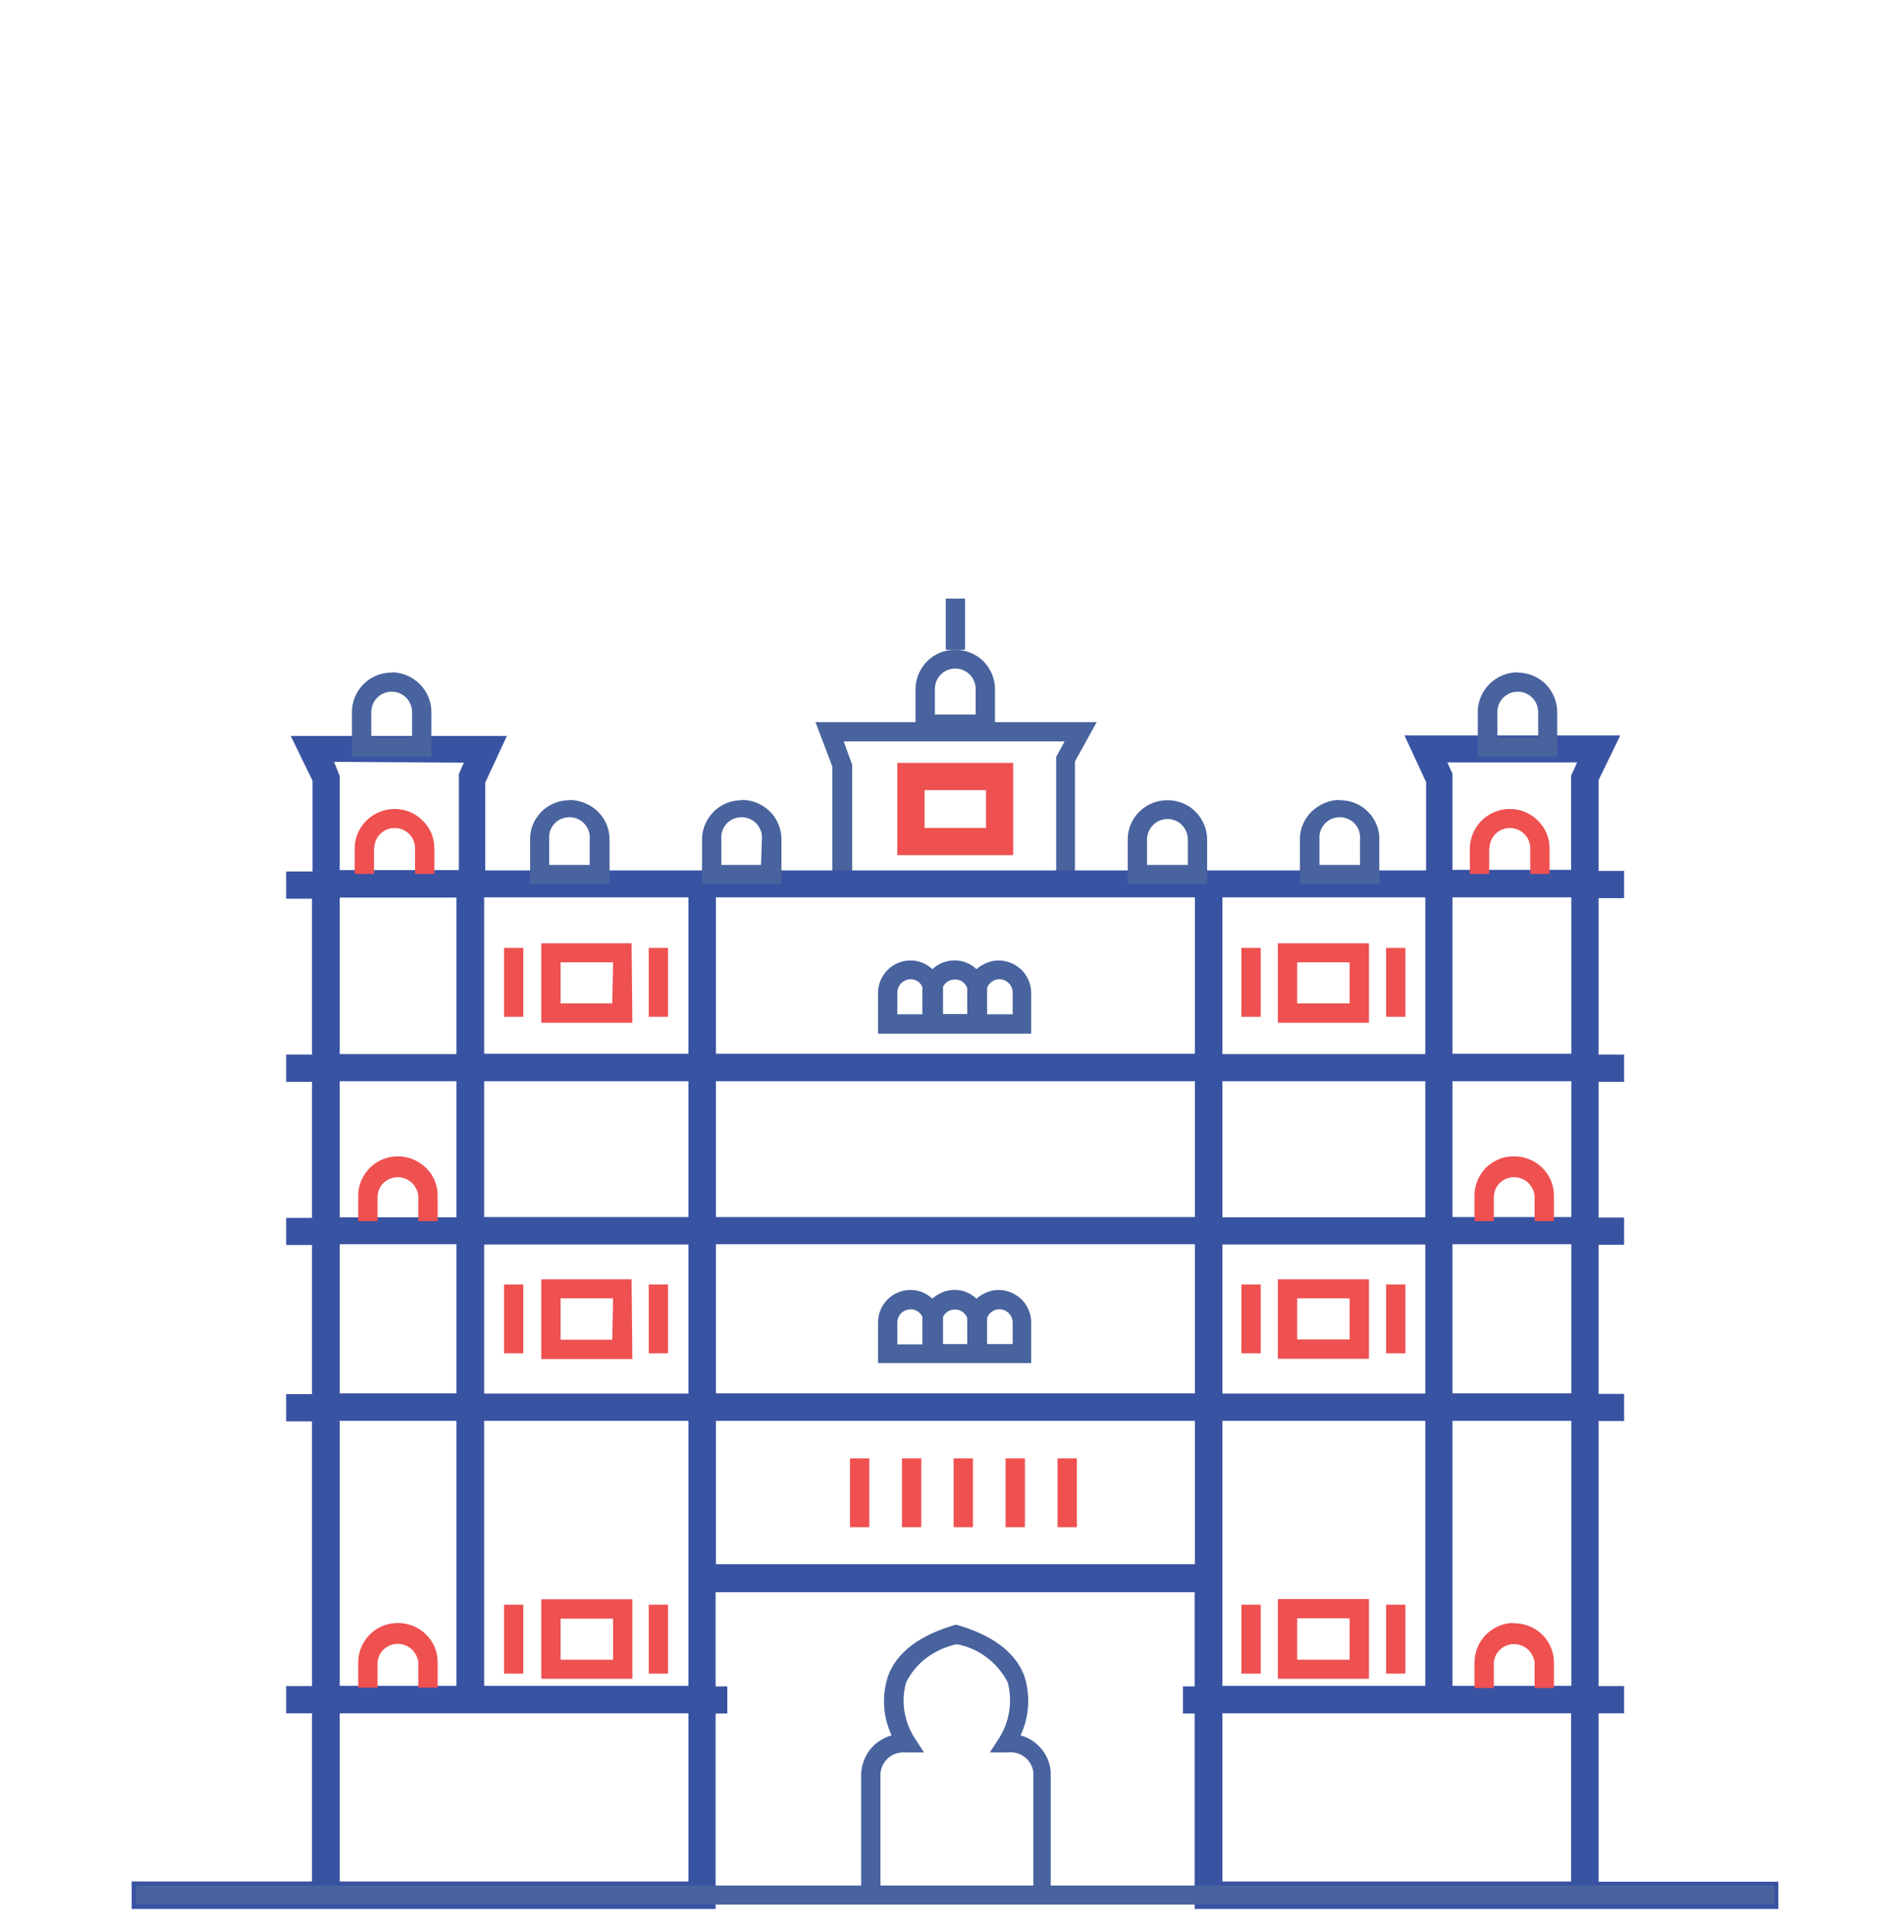 <?xml version="1.0" encoding="UTF-8"?>
<svg id="Layer_1" xmlns="http://www.w3.org/2000/svg" version="1.1" viewBox="0 0 70 71">
  <!-- Generator: Adobe Illustrator 29.4.0, SVG Export Plug-In . SVG Version: 2.1.0 Build 152)  -->
  <defs>
    <style>
      .st0 {
        fill: #ef5050;
      }

      .st1 {
        fill: #3953a3;
        stroke: #3953a3;
        stroke-width: .3px;
      }

      .st2 {
        fill: none;
        stroke: #ef5050;
        stroke-miterlimit: 10;
      }

      .st3 {
        fill: #48639e;
      }
    </style>
  </defs>
  <path class="st3" d="M39.53,32.79h-8.93v-4.62l-.62-1.63h10.34l-.8,1.45v4.79ZM31.32,32.08h7.51v-4.26l.31-.57h-8.12l.31.86v3.98Z"/>
  <path class="st1" d="M58.62,69.3v-6.48h.94v-.7h-.94v-10.04h.94v-.7h-.94v-5.78h.94v-.7h-.94v-5.29h.94v-.7h-.94v-6.05h.94v-.7h-.94v-3.52l.71-1.46h-7.46l.71,1.53v3.43H17.69v-3.41l.71-1.53h-7.47l.71,1.46v3.52h-.97v.7h.95v6.03h-.95v.7h.95v5.3h-.95v.7h.95v5.78h-.95v.7h.95v10.03h-.95v.7h.95v6.48h-6.63v.71h21.17v-7.18h.43v-.7h-.43v-3.76h17.91v3.76h-.43v.7h.43v7.18h21.16v-.7h-6.62ZM17.28,27.88l-.26.6v3.65h-4.68v-3.58l-.28-.7s5.23.03,5.23.03ZM16.93,38.89h-4.59v-6.05h4.59v6.05h0ZM12.34,51.36v-5.78h4.59v5.78h-4.59ZM16.93,52.07v10.04h-4.59v-10.04s4.59,0,4.59,0ZM12.34,44.88v-5.29h4.59v5.3h-4.59ZM25.46,69.3h-13.12v-6.48h13.12v6.48h0ZM25.46,58.35v3.76h-7.81v-10.04h7.81v6.28h0ZM25.46,51.37h-7.81v-5.78h7.81v5.78h0ZM25.46,44.88h-7.81v-5.29h7.81v5.29h0ZM25.46,38.88h-7.81v-6.05h7.81v6.05h0ZM44.08,57.64h-17.91v-5.57h17.91v5.57h0ZM44.08,51.36h-17.91v-5.78h17.91v5.78ZM44.08,44.88h-17.91v-5.29h17.91v5.29h0ZM44.08,38.88h-17.91v-6.05h17.91s0,6.05,0,6.05ZM44.79,32.83h7.76v6.06h-7.76v-6.06h0ZM44.79,39.59h7.76v5.3h-7.76v-5.3h0ZM44.79,45.59h7.76v5.78h-7.76v-5.78h0ZM44.79,58.35v-6.28h7.76v10.04h-7.76v-3.76h0ZM57.91,69.3h-13.12v-6.48h13.12v6.48h0ZM57.91,62.11h-4.66v-10.04h4.67v10.04s-.01,0-.01,0ZM57.91,51.36h-4.66v-5.78h4.67v5.78s-.01,0-.01,0ZM57.91,44.88h-4.66v-5.29h4.67v5.29s-.01,0-.01,0ZM57.91,38.88h-4.66v-6.05h4.67v6.05s-.01,0-.01,0ZM57.91,28.55v3.57h-4.66v-3.65l-.27-.6h5.24l-.31.67h0Z"/>
  <path class="st3" d="M14.4,24.72c-.39,0-.76.15-1.03.42-.27.27-.43.64-.43,1.02v1.65h2.92v-1.65c0-.38-.16-.75-.43-1.02-.27-.27-.65-.43-1.03-.43ZM15.15,27.11h-1.5v-.94c0-.2.08-.39.22-.53.29-.29.77-.29,1.06,0,.14.14.22.33.22.53v.94ZM20.94,29.41c-.39,0-.76.15-1.03.42-.27.27-.43.64-.42,1.02v1.64h2.92v-1.64c0-.38-.15-.75-.43-1.02-.27-.27-.65-.42-1.03-.43ZM21.69,31.79h-1.5v-.94c-.03-.32.15-.63.44-.75.3-.13.64-.06.86.18.14.16.21.36.19.57v.94ZM27.27,29.41c-.39,0-.76.15-1.03.42-.27.27-.43.64-.43,1.02v1.64h2.92v-1.64c0-.38-.15-.75-.42-1.02-.27-.27-.64-.43-1.03-.43h0ZM27.98,31.79h-1.46v-.94c-.03-.32.15-.63.44-.75.3-.13.64-.06.86.18.14.16.21.36.19.57l-.03.94h0ZM55.79,24.72c.39,0,.76.15,1.03.42s.43.64.43,1.02v1.65h-2.92v-1.65c0-.38.16-.75.43-1.02.27-.27.65-.43,1.03-.43h0ZM55.04,27.11h1.51v-.94c0-.2-.08-.39-.22-.53-.29-.29-.77-.29-1.06,0-.14.14-.22.33-.22.53v.94h0ZM49.26,29.41c.39,0,.76.15,1.03.42.27.27.43.64.42,1.02v1.64h-2.92v-1.64c0-.38.15-.75.43-1.02.28-.27.65-.43,1.03-.43ZM48.5,31.79h1.5v-.94c.03-.32-.15-.63-.44-.75-.3-.13-.64-.06-.86.18-.14.16-.21.36-.19.57v.94ZM42.92,29.41c.39,0,.76.15,1.03.42.27.27.43.64.43,1.02v1.64h-2.92v-1.64c0-.38.15-.75.43-1.02.27-.27.65-.42,1.03-.42h0ZM42.17,31.79h1.5v-.94c0-.3-.18-.58-.46-.69-.38-.16-.82.02-.98.41-.04.09-.06.19-.06.28v.94ZM38.63,69.65v-4.52c-.02-.31-.14-.61-.34-.85-.2-.24-.47-.42-.77-.5.32-.68.37-1.46.14-2.18-.33-.88-1.18-1.51-2.51-1.89v.08-.08c-1.33.38-2.18,1.01-2.5,1.89-.24.72-.19,1.5.13,2.18-.31.09-.59.27-.79.52-.2.25-.31.56-.33.88v4.5h.71v-4.5c.03-.35.27-.65.61-.74.11-.03.23-.04.34-.03h.65l-.35-.54c-.38-.6-.5-1.34-.31-2.03.18-.36.44-.68.77-.92s.7-.41,1.1-.49c.4.08.78.24,1.1.49.32.24.59.56.77.92.18.69.07,1.42-.31,2.03l-.35.54h.65c.22-.03.44.03.62.16.18.13.29.33.33.54v4.5l.65.04h0Z"/>
  <path class="st0" d="M50.33,34.67h-3.35v2.92h3.35v-2.92ZM49.62,36.88h-1.93v-1.51h1.93v1.51ZM51.67,34.84h-.71v2.53h.71v-2.53ZM46.35,34.84h-.71v2.53h.71v-2.53ZM50.33,47.02h-3.35v2.92h3.35v-2.92ZM49.62,49.23h-1.93v-1.51h1.93v1.51h0ZM51.67,47.21h-.71v2.53h.71v-2.53ZM46.35,47.21h-.71v2.53h.71v-2.53ZM46.98,61.7h3.35v-2.93h-3.35v2.93h0ZM47.69,59.48h1.93v1.52h-1.93v-1.52h0ZM51.67,58.98h-.71v2.53h.71v-2.53ZM46.35,58.98h-.71v2.53h.71v-2.53ZM23.22,34.67h-3.32v2.92h3.35l-.03-2.92h0ZM22.51,36.88h-1.9v-1.51h1.93l-.03,1.51ZM24.56,34.84h-.71v2.53h.71v-2.53ZM19.24,34.84h-.71v2.53h.71v-2.53ZM23.22,47.02h-3.32v2.93h3.35l-.03-2.93h0ZM22.51,49.24h-1.9v-1.52h1.93l-.03,1.52ZM24.56,47.21h-.71v2.53h.71v-2.53ZM19.24,47.21h-.71v2.53h.71v-2.53ZM19.9,61.7h3.35v-2.92h-3.35v2.92ZM20.61,59.49h1.93v1.51h-1.93v-1.51h0ZM24.56,58.98h-.71v2.53h.71v-2.53ZM19.24,58.98h-.71v2.53h.71v-2.53ZM13.76,31.18c0-.2.08-.39.22-.53.29-.29.77-.29,1.06,0,.14.14.22.33.22.53v.94h.71v-.94c0-.38-.15-.75-.43-1.02-.57-.57-1.49-.57-2.07,0-.27.27-.43.64-.43,1.02v.94h.71s0-.94,0-.94ZM14.63,42.5c-.39,0-.76.15-1.03.42-.27.27-.43.64-.43,1.02v.94h.71v-.94c.02-.18.1-.36.24-.48.31-.28.79-.25,1.07.06.1.12.17.26.19.42v.94h.71v-.94c0-.38-.15-.75-.43-1.02-.28-.27-.65-.42-1.03-.42h0ZM14.63,59.65c-.39,0-.76.15-1.03.42-.27.27-.43.64-.43,1.02v.94h.71v-.94c.02-.18.1-.36.24-.48.31-.28.79-.25,1.07.06.1.12.17.26.19.42v.94h.71v-.94c0-.38-.15-.75-.43-1.02-.27-.27-.65-.42-1.03-.42ZM54.76,31.18c0-.2.08-.39.22-.53.29-.29.77-.29,1.06,0,.14.14.22.33.22.53v.94h.71v-.94c0-.38-.15-.75-.43-1.02-.57-.57-1.49-.57-2.07,0-.27.27-.43.64-.43,1.02v.94h.71s0-.94,0-.94ZM55.63,42.5c-.38,0-.74.16-1.01.43-.26.27-.41.63-.41,1.01v.94h.71v-.94c.02-.18.1-.36.24-.48.31-.28.79-.25,1.07.06.1.12.17.26.19.42v.94h.71v-.94c0-.39-.16-.76-.44-1.03-.28-.27-.66-.42-1.06-.41h0ZM55.63,59.65c-.38,0-.74.17-1.01.44-.26.27-.41.63-.41,1.01v.94h.71v-.94c.02-.18.1-.36.24-.48.31-.28.79-.25,1.07.06.1.12.17.26.19.42v.94h.71v-.94c0-.39-.16-.76-.44-1.03-.28-.27-.66-.42-1.06-.41h0Z"/>
  <path class="st3" d="M35.12,23.88c-.39,0-.76.15-1.03.42-.27.27-.43.64-.43,1.02v1.65h2.92v-1.65c0-.38-.16-.75-.43-1.02-.27-.27-.65-.42-1.03-.42h0ZM35.87,26.26h-1.5v-.94c0-.2.08-.39.22-.53.29-.29.77-.29,1.06,0,.14.14.22.33.22.53v.94h0Z"/>
  <path class="st3" d="M35.48,22h-.71v1.88h.71v-1.88Z"/>
  <path class="st2" d="M36.75,28.54h-3.26v2.39h3.26v-2.39h0Z"/>
  <path class="st3" d="M36.72,35.3c-.3,0-.59.12-.82.32-.45-.43-1.16-.43-1.62,0-.22-.2-.5-.32-.8-.32-.32,0-.62.12-.85.35-.22.22-.35.53-.35.84v1.5h5.63v-1.5c0-.31-.13-.62-.35-.84-.23-.22-.53-.35-.85-.35ZM32.99,37.28v-.8c0-.2.12-.37.3-.45.24-.1.51,0,.62.24,0,.07,0,.14,0,.21v.8s-.92,0-.92,0ZM34.67,37.28v-.8c0-.07,0-.14,0-.21.08-.17.26-.28.46-.27.19,0,.36.13.43.31,0,.06,0,.11,0,.17v.79h-.89ZM37.21,37.28h-.92v-.8c0-.06,0-.11,0-.17.07-.19.25-.32.45-.32.27,0,.49.22.49.49v.8ZM36.72,47.41c-.3,0-.59.12-.82.32-.45-.43-1.16-.43-1.62,0-.22-.2-.5-.32-.8-.32-.32,0-.62.12-.85.35-.22.22-.35.52-.35.84v1.5h5.63v-1.5c0-.31-.13-.62-.35-.84-.23-.22-.53-.35-.85-.35ZM32.99,49.4v-.79c0-.2.12-.38.3-.45.24-.1.51,0,.62.24,0,.07,0,.14,0,.21v.8h-.92ZM34.67,49.4v-.79c0-.07,0-.14,0-.21.08-.17.26-.28.46-.27.19,0,.36.13.43.31,0,.06,0,.11,0,.17v.79h-.89ZM37.21,49.4h-.92v-.79c0-.06,0-.11,0-.17.07-.19.25-.32.45-.32.27,0,.49.22.49.49v.79Z"/>
  <path class="st0" d="M31.96,53.6h-.71v2.53h.71v-2.53ZM33.87,53.6h-.71v2.53h.71v-2.53ZM35.77,53.6h-.71v2.53h.71v-2.53ZM37.68,53.6h-.71v2.53h.71v-2.53ZM39.59,53.6h-.71v2.53h.71v-2.53Z"/>
  <path class="st3" d="M65.24,69.3H5v.7h60.24v-.7Z"/>
</svg>